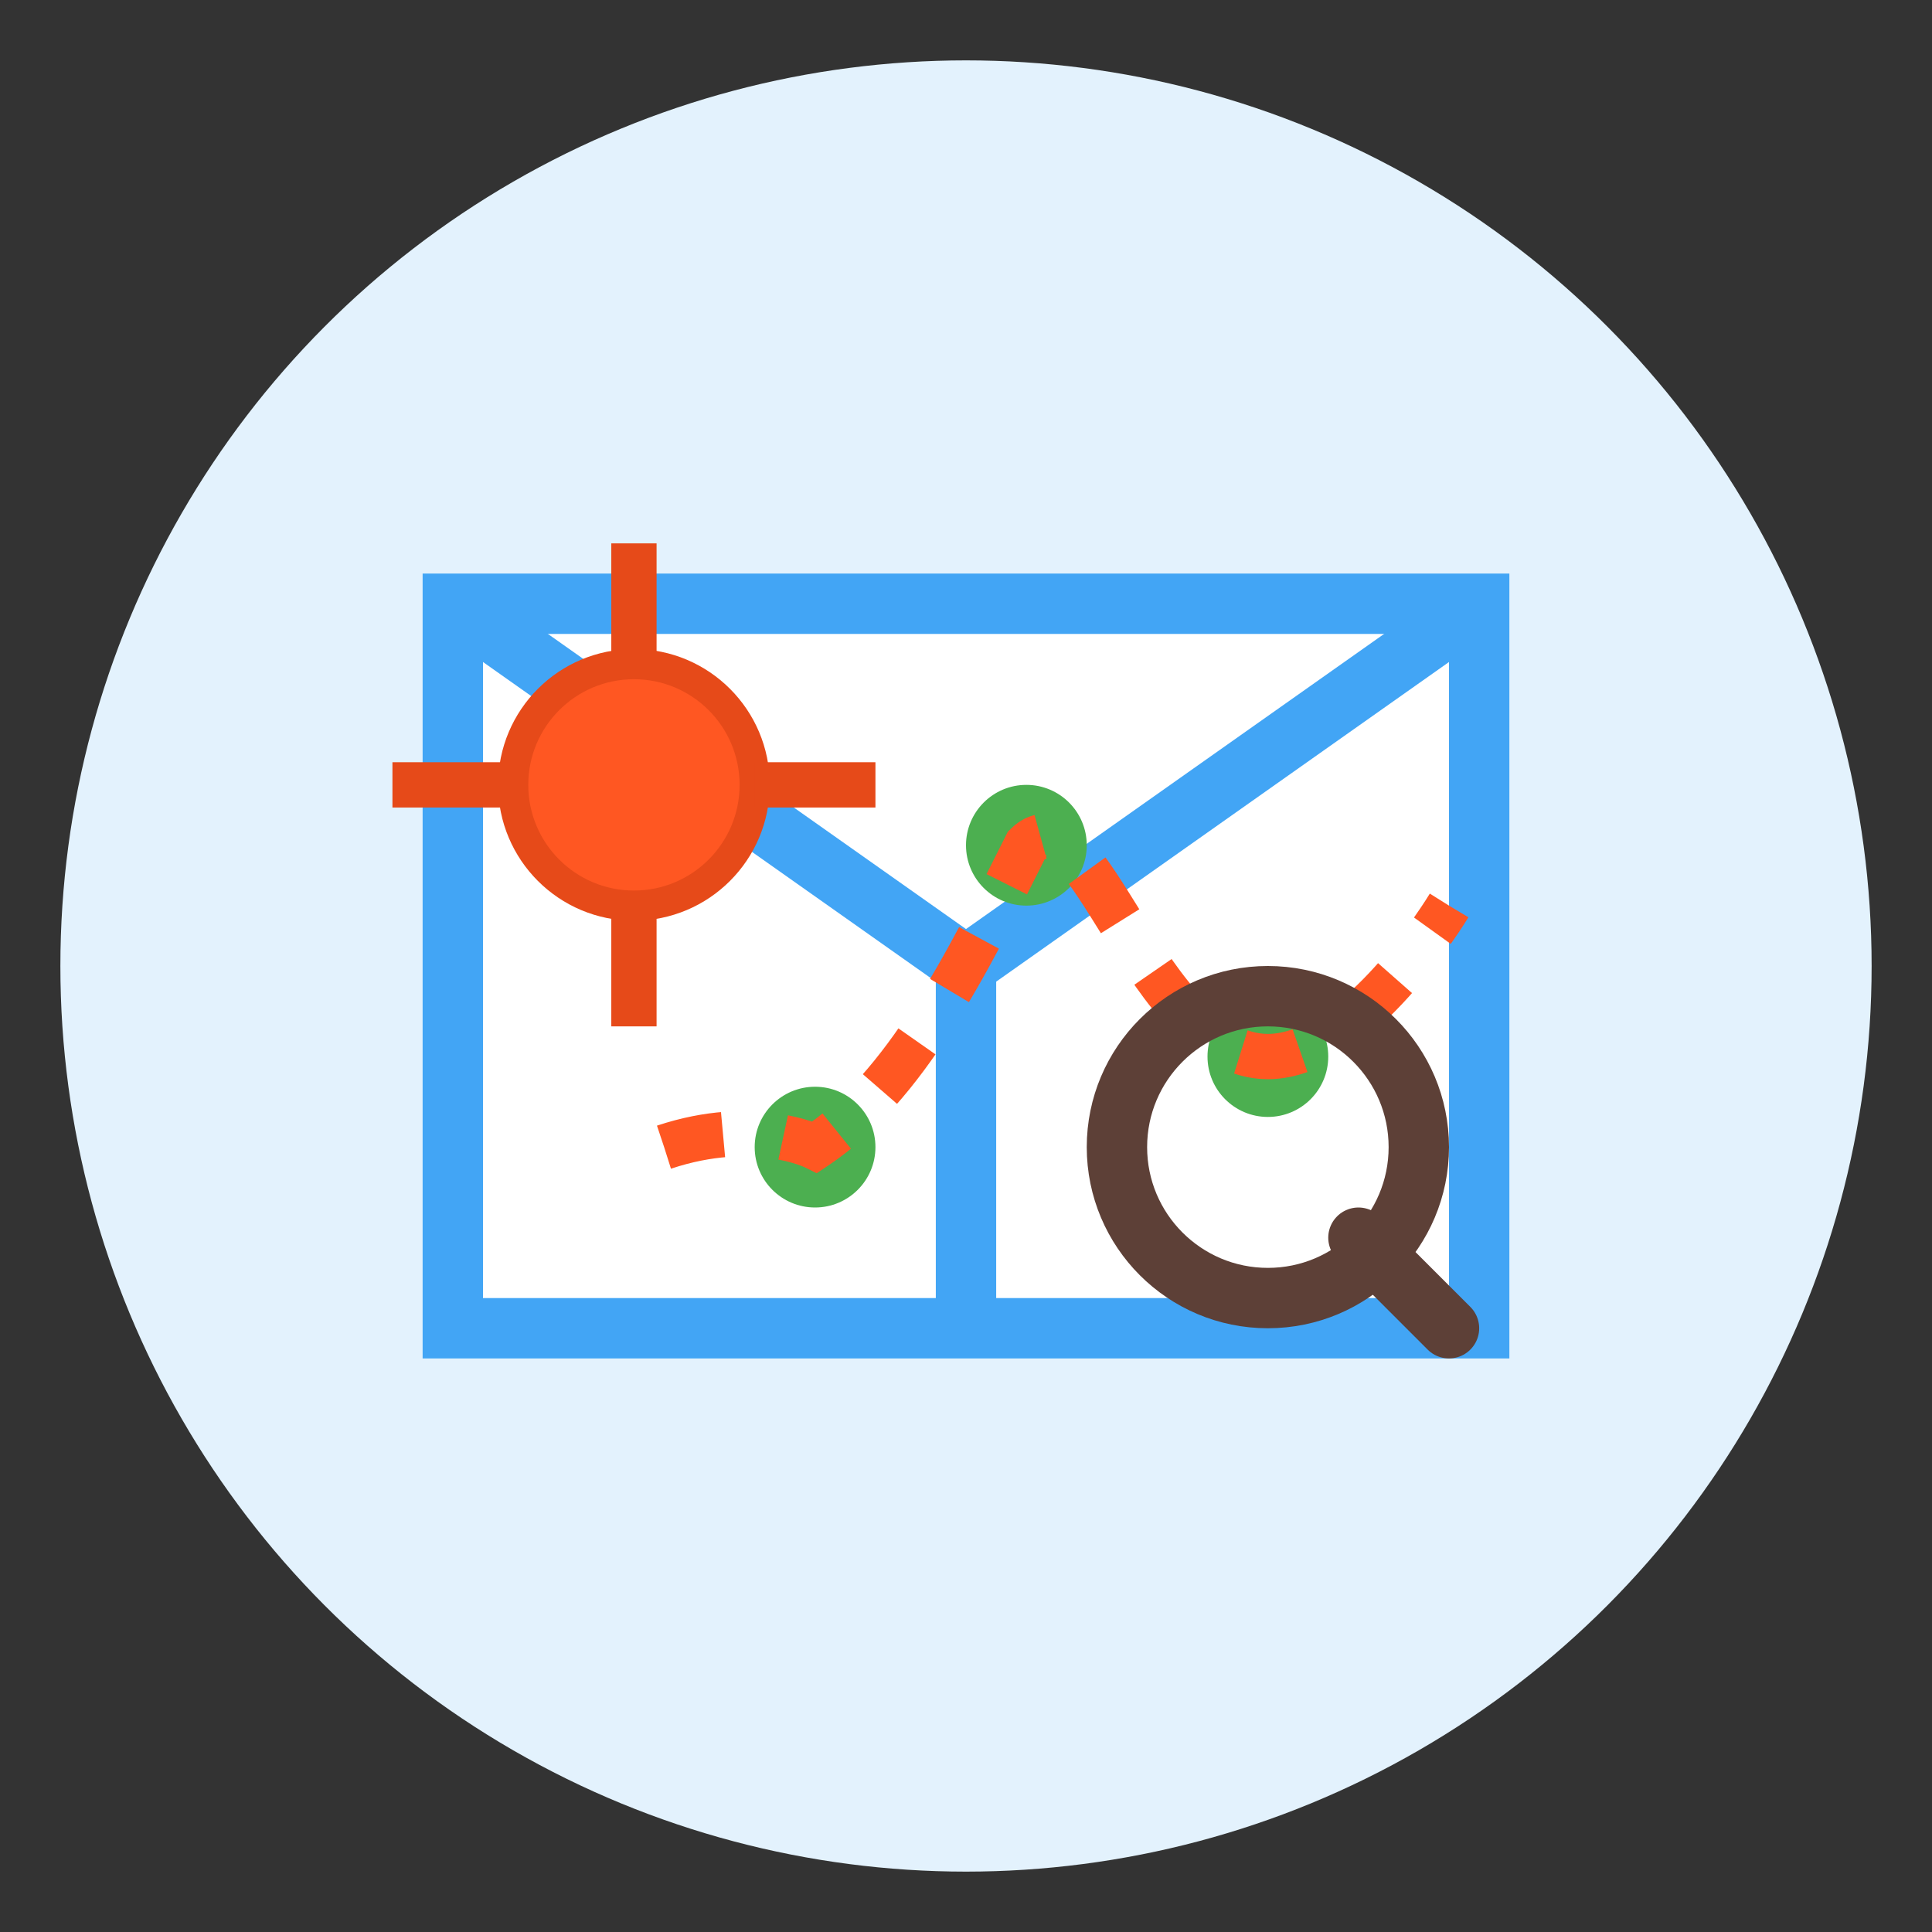 <svg xmlns="http://www.w3.org/2000/svg" viewBox="0 0 64 64">
  <rect x="0" y="0" width="64" height="64" fill="#333333" stroke="none"/>
  <circle cx="32" cy="32" r="30" fill="#E3F2FD" />
  
  <!-- Map -->
  <path d="M15,20 L49,20 L49,44 L15,44 Z" fill="#FFFFFF" stroke="#42A5F5" stroke-width="2" />
  
  <!-- Map Fold -->
  <path d="M15,20 L32,32 L49,20" fill="none" stroke="#42A5F5" stroke-width="2" />
  <path d="M32,32 L32,44" fill="none" stroke="#42A5F5" stroke-width="2" />
  
  <!-- Compass -->
  <circle cx="21" cy="26" r="4" fill="#FF5722" stroke="#E64A19" stroke-width="1" />
  <path d="M21,22 L21,18" stroke="#E64A19" stroke-width="1.5" />
  <path d="M21,30 L21,34" stroke="#E64A19" stroke-width="1.5" />
  <path d="M17,26 L13,26" stroke="#E64A19" stroke-width="1.5" />
  <path d="M25,26 L29,26" stroke="#E64A19" stroke-width="1.5" />
  
  <!-- Landmarks -->
  <circle cx="27" cy="38" r="2" fill="#4CAF50" />
  <circle cx="42" cy="35" r="2" fill="#4CAF50" />
  <circle cx="34" cy="28" r="2" fill="#4CAF50" />
  
  <!-- Route -->
  <path d="M22,38 C25,37 27,38 27,38 C30,36 32,32 34,28 C36,26 38,35 42,35 C45,35 48,30 48,30" fill="none" stroke="#FF5722" stroke-width="1.5" stroke-dasharray="2,2" />
  
  <!-- Magnifying Glass -->
  <circle cx="42" cy="38" r="5" fill="none" stroke="#5D4037" stroke-width="2" />
  <path d="M45,41 L48,44" stroke="#5D4037" stroke-width="2" stroke-linecap="round" />
</svg>
